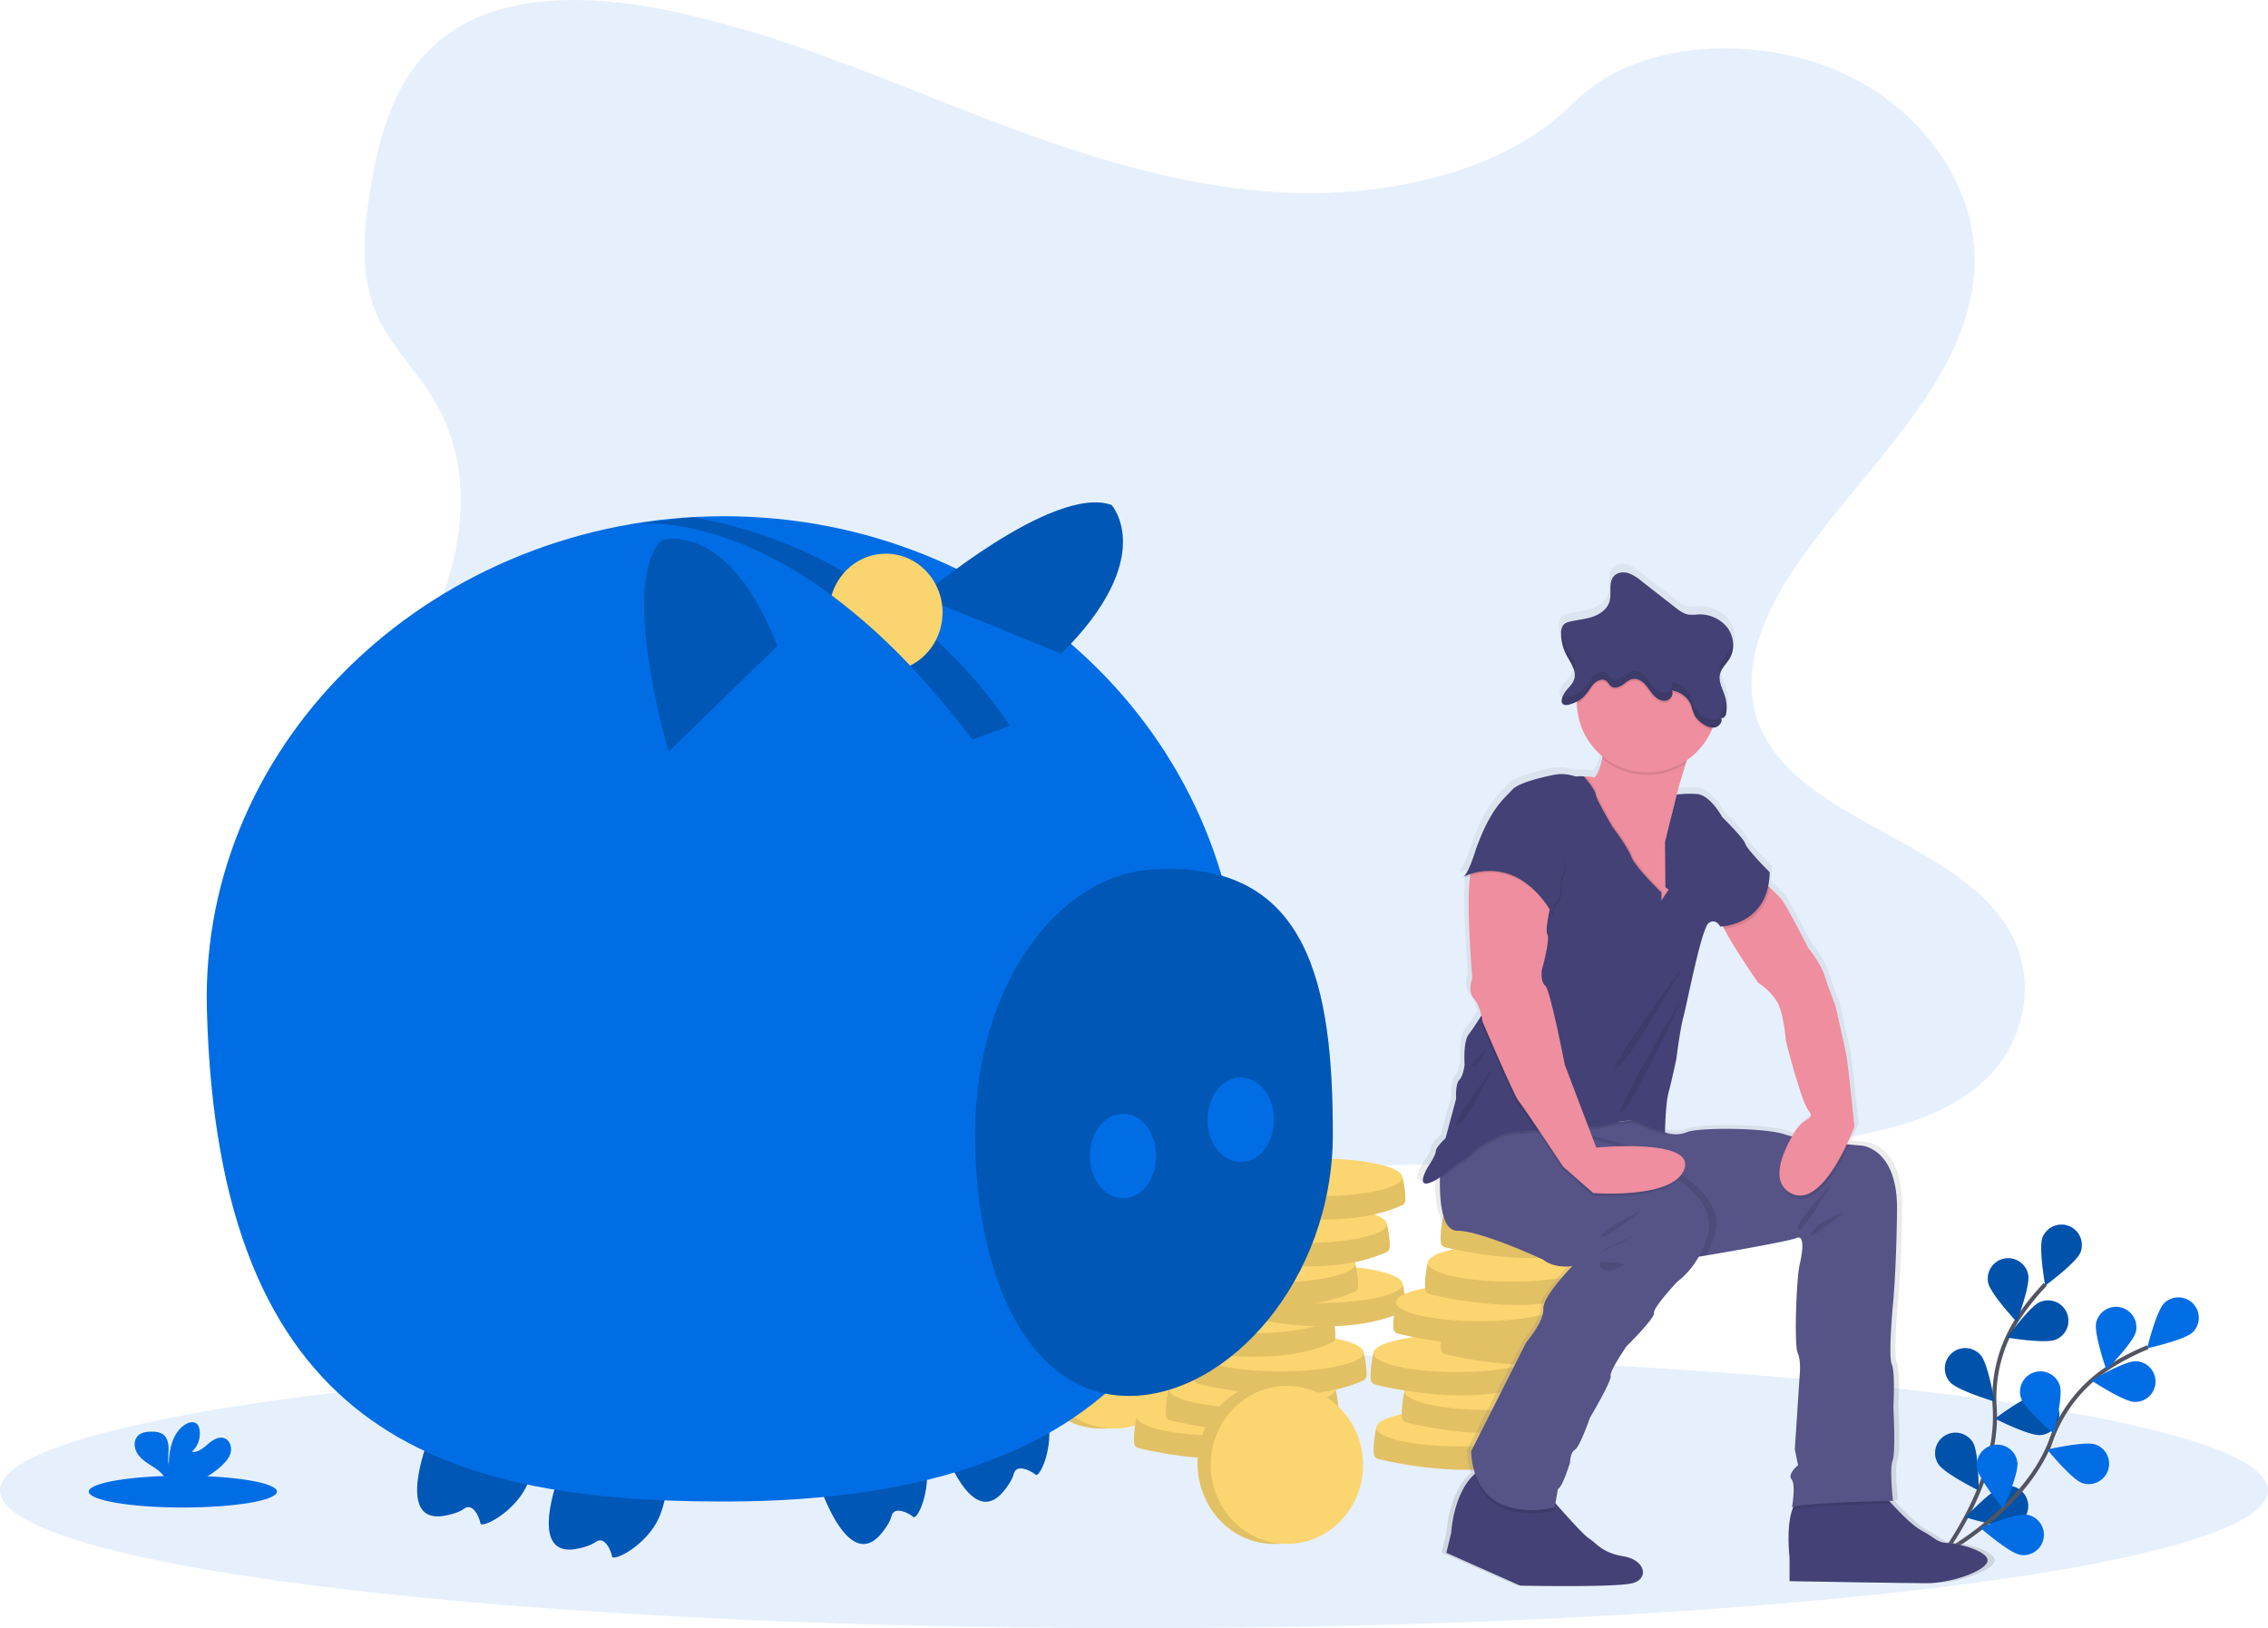 <?xml version="1.0" encoding="UTF-8"?> <svg xmlns="http://www.w3.org/2000/svg" xmlns:xlink="http://www.w3.org/1999/xlink" id="a329d3bf-4b11-4261-9182-40685c3b1c8f" data-name="Layer 1" width="1118" height="802.819" viewBox="0 0 1118 802.819"> <defs> <linearGradient id="b604d933-963c-47a0-8899-51e94ba39cbc" x1="882.017" y1="830.637" x2="882.017" y2="326.597" gradientUnits="userSpaceOnUse"> <stop offset="0" stop-color="gray" stop-opacity="0.25"></stop> <stop offset="0.535" stop-color="gray" stop-opacity="0.12"></stop> <stop offset="1" stop-color="gray" stop-opacity="0.1"></stop> </linearGradient> </defs> <title>Savings</title> <ellipse cx="559" cy="734.874" rx="559" ry="67.946" fill="#006de4" opacity="0.1"></ellipse> <path d="M997.486,816.769s29.154-37.099,26.797-73.906a71.49,71.49,0,0,1,11.25-43.799,120.232,120.232,0,0,1,13.699-17.199" transform="translate(-41 -48.59)" fill="none" stroke="#535461" stroke-miterlimit="10" stroke-width="2"></path> <path d="M1047.885,658.66c-2.056,5.152,1.312,23.814,1.312,23.814s15.29-11.218,17.345-16.37a10.044,10.044,0,0,0-18.657-7.444Z" transform="translate(-41 -48.59)" fill="#006de4"></path> <path d="M1021.079,681.046c1.075,5.442,14.044,19.277,14.044,19.277s6.737-17.727,5.663-23.169a10.044,10.044,0,1,0-19.707,3.891Z" transform="translate(-41 -48.59)" fill="#006de4"></path> <path d="M1002.294,730.082c3.675,4.155,21.855,9.551,21.855,9.551s-3.133-18.703-6.808-22.858a10.044,10.044,0,1,0-15.047,13.307Z" transform="translate(-41 -48.59)" fill="#006de4"></path> <path d="M996.437,770.385c2.92,4.716,19.926,13.107,19.926,13.107s.073-18.964-2.847-23.68a10.044,10.044,0,1,0-17.08,10.573Z" transform="translate(-41 -48.59)" fill="#006de4"></path> <path d="M1054.312,709.136c-5.128,2.115-23.828-1.035-23.828-1.035s11.04-15.419,16.168-17.534a10.044,10.044,0,1,1,7.661,18.569Z" transform="translate(-41 -48.59)" fill="#006de4"></path> <path d="M1046.863,756.183c-5.526.484-22.427-8.117-22.427-8.117s15.148-11.409,20.673-11.894a10.044,10.044,0,1,1,1.753,20.011Z" transform="translate(-41 -48.59)" fill="#006de4"></path> <path d="M1033.349,800.917c-5.365,1.411-23.476-4.21-23.476-4.21s13.002-13.805,18.366-15.216a10.044,10.044,0,0,1,5.11,19.427Z" transform="translate(-41 -48.59)" fill="#006de4"></path> <path d="M1047.885,658.66c-2.056,5.152,1.312,23.814,1.312,23.814s15.29-11.218,17.345-16.37a10.044,10.044,0,0,0-18.657-7.444Z" transform="translate(-41 -48.59)" opacity="0.25"></path> <path d="M1021.079,681.046c1.075,5.442,14.044,19.277,14.044,19.277s6.737-17.727,5.663-23.169a10.044,10.044,0,1,0-19.707,3.891Z" transform="translate(-41 -48.59)" opacity="0.25"></path> <path d="M1002.294,730.082c3.675,4.155,21.855,9.551,21.855,9.551s-3.133-18.703-6.808-22.858a10.044,10.044,0,1,0-15.047,13.307Z" transform="translate(-41 -48.59)" opacity="0.25"></path> <path d="M996.437,770.385c2.92,4.716,19.926,13.107,19.926,13.107s.073-18.964-2.847-23.68a10.044,10.044,0,1,0-17.08,10.573Z" transform="translate(-41 -48.59)" opacity="0.25"></path> <path d="M1054.312,709.136c-5.128,2.115-23.828-1.035-23.828-1.035s11.04-15.419,16.168-17.534a10.044,10.044,0,1,1,7.661,18.569Z" transform="translate(-41 -48.59)" opacity="0.25"></path> <path d="M1046.863,756.183c-5.526.484-22.427-8.117-22.427-8.117s15.148-11.409,20.673-11.894a10.044,10.044,0,1,1,1.753,20.011Z" transform="translate(-41 -48.59)" opacity="0.25"></path> <path d="M1033.349,800.917c-5.365,1.411-23.476-4.21-23.476-4.21s13.002-13.805,18.366-15.216a10.044,10.044,0,0,1,5.11,19.427Z" transform="translate(-41 -48.59)" opacity="0.25"></path> <path d="M997.733,815.224s41.687-22.102,54.447-56.708a71.49,71.49,0,0,1,28.034-35.483,120.233,120.233,0,0,1,19.493-10.173" transform="translate(-41 -48.59)" fill="none" stroke="#535461" stroke-miterlimit="10" stroke-width="2"></path> <path d="M1107.878,691.101c-3.967,3.877-8.451,22.303-8.451,22.303s18.524-4.06,22.491-7.937a10.044,10.044,0,0,0-14.04-14.366Z" transform="translate(-41 -48.59)" fill="#006de4"></path> <path d="M1074.3,700.704c-1.223,5.411,5.028,23.315,5.028,23.315s13.343-13.476,14.565-18.886A10.044,10.044,0,0,0,1074.3,700.704Z" transform="translate(-41 -48.59)" fill="#006de4"></path> <path d="M1037.256,737.922c1.676,5.288,16.11,17.588,16.11,17.588s4.715-18.368,3.039-23.656a10.044,10.044,0,1,0-19.149,6.068Z" transform="translate(-41 -48.59)" fill="#006de4"></path> <path d="M1015.569,772.394c.758,5.495,12.906,20.057,12.906,20.057s7.751-17.307,6.993-22.802a10.044,10.044,0,1,0-19.899,2.745Z" transform="translate(-41 -48.59)" fill="#006de4"></path> <path d="M1093.3,739.852c-5.545-.144-21.365-10.602-21.365-10.602s16.341-9.623,21.886-9.479a10.044,10.044,0,0,1-.521,20.081Z" transform="translate(-41 -48.59)" fill="#006de4"></path> <path d="M1067.425,779.845c-5.248-1.797-17.214-16.509-17.214-16.509s18.472-4.293,23.72-2.496a10.044,10.044,0,0,1-6.506,19.005Z" transform="translate(-41 -48.59)" fill="#006de4"></path> <path d="M1036.943,815.265c-5.476-.884-19.756-13.362-19.756-13.362s17.48-7.352,22.957-6.469a10.044,10.044,0,0,1-3.201,19.831Z" transform="translate(-41 -48.59)" fill="#006de4"></path> <path d="M678.139,143.668c-55.237-1.918-107.847-19.75-158.083-39.26S420.059,63.283,366.144,52.946c-34.677-6.649-74.332-7.59-102.273,11.002-26.887,17.891-35.575,48.775-40.246,77.431-3.514,21.56-5.58,44.251,4.049,64.435,6.685,14.013,18.555,25.792,26.764,39.214,28.562,46.704,8.374,104.296-22.579,149.898-14.52,21.391-31.361,41.799-42.565,64.57s-16.387,48.864-6.585,72.093c9.716,23.024,32.871,40.318,57.953,52.482,50.942,24.705,110.972,31.775,169.51,35.78,129.579,8.865,259.85,5.027,389.773,1.183,48.082-1.423,96.375-2.864,143.675-10.299,26.267-4.129,53.385-10.682,72.455-26.501,24.208-20.083,30.209-54.089,13.987-79.271-27.21-42.239-102.441-52.731-121.459-98.061-10.468-24.952.282-52.745,15.495-75.886,32.635-49.642,87.337-93.193,90.218-149.935,1.979-38.971-24.317-78-64.977-96.439C906.721,65.316,847.622,67.747,816.181,99.741,783.805,132.685,726.91,145.361,678.139,143.668Z" transform="translate(-41 -48.59)" fill="#006de4" opacity="0.1"></path> <ellipse cx="542.563" cy="664.533" rx="37.557" ry="39.865" fill="#fbd56f"></ellipse> <ellipse cx="542.563" cy="664.533" rx="37.557" ry="39.865" opacity="0.1"></ellipse> <ellipse cx="549.045" cy="665.421" rx="37.557" ry="38.977" fill="#fbd56f"></ellipse> <path d="M605.257,749.334l-3.907-2.175s-1.827,7.625-1.23,13.059a2.707,2.707,0,0,0,2.034,2.338c8.987,2.232,51.82,11.74,81.275-1.652a2.703,2.703,0,0,0,1.565-2.172c.361-3.34-.918-10.231-1.428-11.573C682.468,744.269,605.257,749.334,605.257,749.334Z" transform="translate(-41 -48.59)" fill="#fbd56f"></path> <path d="M605.257,749.334l-3.907-2.175s-1.827,7.625-1.23,13.059a2.707,2.707,0,0,0,2.034,2.338c8.987,2.232,51.82,11.74,81.275-1.652a2.703,2.703,0,0,0,1.565-2.172c.361-3.34-.918-10.231-1.428-11.573C682.468,744.269,605.257,749.334,605.257,749.334Z" transform="translate(-41 -48.59)" opacity="0.1"></path> <ellipse cx="601.458" cy="698.569" rx="41.108" ry="9.266" fill="#fbd56f"></ellipse> <path d="M620.962,735.662l-3.907-2.175s-1.827,7.625-1.23,13.059a2.707,2.707,0,0,0,2.034,2.338c8.987,2.232,51.82,11.74,81.275-1.652a2.703,2.703,0,0,0,1.565-2.172c.361-3.34-.918-10.231-1.428-11.573C698.174,730.598,620.962,735.662,620.962,735.662Z" transform="translate(-41 -48.59)" fill="#fbd56f"></path> <path d="M620.962,735.662l-3.907-2.175s-1.827,7.625-1.23,13.059a2.707,2.707,0,0,0,2.034,2.338c8.987,2.232,51.82,11.74,81.275-1.652a2.703,2.703,0,0,0,1.565-2.172c.361-3.34-.918-10.231-1.428-11.573C698.174,730.598,620.962,735.662,620.962,735.662Z" transform="translate(-41 -48.59)" opacity="0.1"></path> <ellipse cx="617.164" cy="684.897" rx="41.108" ry="9.266" fill="#fbd56f"></ellipse> <path d="M634.847,717.694l-3.907-2.175s-1.827,7.625-1.23,13.059a2.707,2.707,0,0,0,2.034,2.338c8.987,2.232,51.82,11.74,81.275-1.652a2.703,2.703,0,0,0,1.565-2.172c.361-3.34-.918-10.231-1.428-11.573C712.058,712.629,634.847,717.694,634.847,717.694Z" transform="translate(-41 -48.59)" fill="#fbd56f"></path> <path d="M634.847,717.694l-3.907-2.175s-1.827,7.625-1.23,13.059a2.707,2.707,0,0,0,2.034,2.338c8.987,2.232,51.82,11.74,81.275-1.652a2.703,2.703,0,0,0,1.565-2.172c.361-3.34-.918-10.231-1.428-11.573C712.058,712.629,634.847,717.694,634.847,717.694Z" transform="translate(-41 -48.59)" opacity="0.1"></path> <ellipse cx="631.049" cy="666.928" rx="41.108" ry="9.266" fill="#fbd56f"></ellipse> <path d="M619.471,698.988,615.564,696.813s-1.827,7.625-1.23,13.059a2.707,2.707,0,0,0,2.034,2.338c8.987,2.232,51.82,11.74,81.275-1.652a2.703,2.703,0,0,0,1.565-2.172c.361-3.34-.918-10.231-1.428-11.573C696.682,693.923,619.471,698.988,619.471,698.988Z" transform="translate(-41 -48.59)" fill="#fbd56f"></path> <path d="M619.471,698.988,615.564,696.813s-1.827,7.625-1.23,13.059a2.707,2.707,0,0,0,2.034,2.338c8.987,2.232,51.82,11.74,81.275-1.652a2.703,2.703,0,0,0,1.565-2.172c.361-3.34-.918-10.231-1.428-11.573C696.682,693.923,619.471,698.988,619.471,698.988Z" transform="translate(-41 -48.59)" opacity="0.1"></path> <ellipse cx="615.672" cy="648.223" rx="41.108" ry="9.266" fill="#fbd56f"></ellipse> <path d="M654.062,683.977l-3.907-2.175s-1.827,7.625-1.23,13.059a2.707,2.707,0,0,0,2.034,2.338c8.987,2.232,51.82,11.74,81.275-1.652a2.703,2.703,0,0,0,1.565-2.172c.361-3.34-.918-10.231-1.428-11.573C731.273,678.912,654.062,683.977,654.062,683.977Z" transform="translate(-41 -48.59)" fill="#fbd56f"></path> <path d="M654.062,683.977l-3.907-2.175s-1.827,7.625-1.23,13.059a2.707,2.707,0,0,0,2.034,2.338c8.987,2.232,51.82,11.74,81.275-1.652a2.703,2.703,0,0,0,1.565-2.172c.361-3.34-.918-10.231-1.428-11.573C731.273,678.912,654.062,683.977,654.062,683.977Z" transform="translate(-41 -48.59)" opacity="0.1"></path> <ellipse cx="650.263" cy="633.211" rx="41.108" ry="9.266" fill="#fbd56f"></ellipse> <path d="M630.69,673.887l-3.907-2.175s-1.827,7.625-1.23,13.059a2.707,2.707,0,0,0,2.034,2.338c8.987,2.232,51.82,11.74,81.275-1.652a2.703,2.703,0,0,0,1.565-2.172c.361-3.34-.918-10.231-1.428-11.573C707.902,668.823,630.69,673.887,630.69,673.887Z" transform="translate(-41 -48.59)" fill="#fbd56f"></path> <path d="M630.69,673.887l-3.907-2.175s-1.827,7.625-1.23,13.059a2.707,2.707,0,0,0,2.034,2.338c8.987,2.232,51.82,11.74,81.275-1.652a2.703,2.703,0,0,0,1.565-2.172c.361-3.34-.918-10.231-1.428-11.573C707.902,668.823,630.69,673.887,630.69,673.887Z" transform="translate(-41 -48.59)" opacity="0.1"></path> <ellipse cx="626.892" cy="623.122" rx="41.108" ry="9.266" fill="#fbd56f"></ellipse> <path d="M646.294,654.409l-3.907-2.175s-1.827,7.625-1.23,13.059a2.707,2.707,0,0,0,2.034,2.338c8.987,2.232,51.82,11.74,81.275-1.652a2.703,2.703,0,0,0,1.565-2.172c.361-3.34-.918-10.231-1.428-11.573C723.506,649.345,646.294,654.409,646.294,654.409Z" transform="translate(-41 -48.59)" fill="#fbd56f"></path> <path d="M646.294,654.409l-3.907-2.175s-1.827,7.625-1.23,13.059a2.707,2.707,0,0,0,2.034,2.338c8.987,2.232,51.82,11.74,81.275-1.652a2.703,2.703,0,0,0,1.565-2.172c.361-3.34-.918-10.231-1.428-11.573C723.506,649.345,646.294,654.409,646.294,654.409Z" transform="translate(-41 -48.59)" opacity="0.1"></path> <ellipse cx="642.496" cy="603.644" rx="41.108" ry="9.266" fill="#fbd56f"></ellipse> <path d="M653.991,631.289l-3.907-2.175s-1.827,7.625-1.23,13.059a2.707,2.707,0,0,0,2.034,2.338c8.987,2.232,51.82,11.74,81.275-1.652a2.703,2.703,0,0,0,1.565-2.172c.361-3.34-.918-10.231-1.428-11.573C731.202,626.225,653.991,631.289,653.991,631.289Z" transform="translate(-41 -48.59)" fill="#fbd56f"></path> <path d="M653.991,631.289l-3.907-2.175s-1.827,7.625-1.23,13.059a2.707,2.707,0,0,0,2.034,2.338c8.987,2.232,51.82,11.74,81.275-1.652a2.703,2.703,0,0,0,1.565-2.172c.361-3.34-.918-10.231-1.428-11.573C731.202,626.225,653.991,631.289,653.991,631.289Z" transform="translate(-41 -48.59)" opacity="0.1"></path> <ellipse cx="650.193" cy="580.524" rx="41.108" ry="9.266" fill="#fbd56f"></ellipse> <path d="M723.386,754.696l-3.907-2.175s-1.827,7.625-1.23,13.059a2.707,2.707,0,0,0,2.034,2.338c8.987,2.232,51.82,11.74,81.275-1.652a2.703,2.703,0,0,0,1.565-2.172c.361-3.34-.918-10.231-1.428-11.573C800.597,749.631,723.386,754.696,723.386,754.696Z" transform="translate(-41 -48.59)" fill="#fbd56f"></path> <path d="M723.386,754.696l-3.907-2.175s-1.827,7.625-1.23,13.059a2.707,2.707,0,0,0,2.034,2.338c8.987,2.232,51.82,11.74,81.275-1.652a2.703,2.703,0,0,0,1.565-2.172c.361-3.34-.918-10.231-1.428-11.573C800.597,749.631,723.386,754.696,723.386,754.696Z" transform="translate(-41 -48.59)" opacity="0.1"></path> <ellipse cx="719.587" cy="703.931" rx="41.108" ry="9.266" fill="#fbd56f"></ellipse> <path d="M737.27,736.727l-3.907-2.175s-1.827,7.625-1.23,13.059a2.707,2.707,0,0,0,2.034,2.338c8.987,2.232,51.82,11.74,81.275-1.652a2.703,2.703,0,0,0,1.565-2.172c.361-3.34-.918-10.231-1.428-11.573C814.482,731.663,737.27,736.727,737.27,736.727Z" transform="translate(-41 -48.59)" fill="#fbd56f"></path> <path d="M737.27,736.727l-3.907-2.175s-1.827,7.625-1.23,13.059a2.707,2.707,0,0,0,2.034,2.338c8.987,2.232,51.82,11.74,81.275-1.652a2.703,2.703,0,0,0,1.565-2.172c.361-3.34-.918-10.231-1.428-11.573C814.482,731.663,737.27,736.727,737.27,736.727Z" transform="translate(-41 -48.59)" opacity="0.1"></path> <ellipse cx="733.472" cy="685.962" rx="41.108" ry="9.266" fill="#fbd56f"></ellipse> <path d="M721.894,718.022l-3.907-2.175s-1.827,7.625-1.23,13.059a2.707,2.707,0,0,0,2.034,2.338c8.987,2.232,51.82,11.74,81.275-1.652a2.703,2.703,0,0,0,1.565-2.172c.361-3.34-.918-10.231-1.428-11.573C799.105,712.957,721.894,718.022,721.894,718.022Z" transform="translate(-41 -48.59)" fill="#fbd56f"></path> <path d="M721.894,718.022l-3.907-2.175s-1.827,7.625-1.23,13.059a2.707,2.707,0,0,0,2.034,2.338c8.987,2.232,51.82,11.74,81.275-1.652a2.703,2.703,0,0,0,1.565-2.172c.361-3.34-.918-10.231-1.428-11.573C799.105,712.957,721.894,718.022,721.894,718.022Z" transform="translate(-41 -48.59)" opacity="0.1"></path> <ellipse cx="718.096" cy="667.257" rx="41.108" ry="9.266" fill="#fbd56f"></ellipse> <path d="M756.485,703.011l-3.907-2.175s-1.827,7.625-1.23,13.059a2.707,2.707,0,0,0,2.034,2.338c8.987,2.232,51.82,11.74,81.275-1.652a2.703,2.703,0,0,0,1.565-2.172c.361-3.34-.918-10.231-1.428-11.573C833.696,697.946,756.485,703.011,756.485,703.011Z" transform="translate(-41 -48.59)" fill="#fbd56f"></path> <path d="M756.485,703.011l-3.907-2.175s-1.827,7.625-1.23,13.059a2.707,2.707,0,0,0,2.034,2.338c8.987,2.232,51.82,11.74,81.275-1.652a2.703,2.703,0,0,0,1.565-2.172c.361-3.34-.918-10.231-1.428-11.573C833.696,697.946,756.485,703.011,756.485,703.011Z" transform="translate(-41 -48.59)" opacity="0.1"></path> <ellipse cx="752.687" cy="652.245" rx="41.108" ry="9.266" fill="#fbd56f"></ellipse> <path d="M733.114,692.921l-3.907-2.175s-1.827,7.625-1.23,13.059a2.707,2.707,0,0,0,2.034,2.338c8.987,2.232,51.82,11.74,81.275-1.652a2.703,2.703,0,0,0,1.565-2.172c.361-3.34-.918-10.231-1.428-11.573C810.325,687.857,733.114,692.921,733.114,692.921Z" transform="translate(-41 -48.59)" fill="#fbd56f"></path> <path d="M733.114,692.921l-3.907-2.175s-1.827,7.625-1.23,13.059a2.707,2.707,0,0,0,2.034,2.338c8.987,2.232,51.82,11.74,81.275-1.652a2.703,2.703,0,0,0,1.565-2.172c.361-3.34-.918-10.231-1.428-11.573C810.325,687.857,733.114,692.921,733.114,692.921Z" transform="translate(-41 -48.59)" opacity="0.1"></path> <ellipse cx="729.315" cy="642.156" rx="41.108" ry="9.266" fill="#fbd56f"></ellipse> <path d="M748.717,673.443l-3.907-2.175s-1.827,7.625-1.23,13.059a2.707,2.707,0,0,0,2.034,2.338c8.987,2.232,51.82,11.74,81.275-1.652a2.703,2.703,0,0,0,1.565-2.172c.361-3.34-.918-10.231-1.428-11.573C825.929,668.378,748.717,673.443,748.717,673.443Z" transform="translate(-41 -48.59)" fill="#fbd56f"></path> <path d="M748.717,673.443l-3.907-2.175s-1.827,7.625-1.23,13.059a2.707,2.707,0,0,0,2.034,2.338c8.987,2.232,51.82,11.74,81.275-1.652a2.703,2.703,0,0,0,1.565-2.172c.361-3.34-.918-10.231-1.428-11.573C825.929,668.378,748.717,673.443,748.717,673.443Z" transform="translate(-41 -48.59)" opacity="0.1"></path> <ellipse cx="744.919" cy="622.678" rx="41.108" ry="9.266" fill="#fbd56f"></ellipse> <path d="M756.414,650.323l-3.907-2.175s-1.827,7.625-1.23,13.059a2.707,2.707,0,0,0,2.034,2.338c8.987,2.232,51.82,11.74,81.275-1.652a2.703,2.703,0,0,0,1.565-2.172c.361-3.34-.918-10.231-1.428-11.573C833.626,645.258,756.414,650.323,756.414,650.323Z" transform="translate(-41 -48.59)" fill="#fbd56f"></path> <path d="M756.414,650.323l-3.907-2.175s-1.827,7.625-1.23,13.059a2.707,2.707,0,0,0,2.034,2.338c8.987,2.232,51.82,11.74,81.275-1.652a2.703,2.703,0,0,0,1.565-2.172c.361-3.34-.918-10.231-1.428-11.573C833.626,645.258,756.414,650.323,756.414,650.323Z" transform="translate(-41 -48.59)" opacity="0.1"></path> <ellipse cx="752.616" cy="599.558" rx="41.108" ry="9.266" fill="#fbd56f"></ellipse> <path d="M1004.191,809.234c-5.722-.202-5.927-2.42-13.284-6.251-4.153-2.162-10.459-8.442-15.16-13.495q-.565-.607-1.094-1.186c1.243-.027,1.948-.04,1.948-.04s-1.839-16.133-.204-19.964.409-26.619.409-26.619,1.022-17.343-.818-21.376.613-29.846.613-29.846,1.635-15.326,2.044-46.584-17.984-32.266-17.984-32.266-2.452-.19-6.176-.544c-.358-.034-.736-.07-1.116-.107,2.411-5.048,3.817-8.826,3.817-8.826s-3.065-29.241-3.883-34.282c-.817-5.041-5.722-25.813-5.722-25.813s-3.474-8.873-5.518-15.125-8.175-13.511-8.175-13.511-11.036-21.779-14.101-25.006c-1.422-1.496-3.417-3.384-5.146-4.977-.312-.287-.61-.56-.899-.824a36.518,36.518,0,0,0,.732-6.903s-11.444-11.293-12.262-14.116S890.565,448.261,890.565,448.261s-6.131-11.293-13.079-11.495a56.682,56.682,0,0,0-9.842.298c1.427-5.282,3.115-10.815,4.63-15.564.169-.529.334-1.045.498-1.553A34.997,34.997,0,0,0,885.327,404.762c.145-.328.276-.658.407-.989.074.002.147.014.22.013a5.487,5.487,0,0,0,.86-.078c2.287-.393,4.224-2.976,3.169-5.015a.747.747,0,0,0,.666.366c.762-.025,1.693-1.128,1.871-2.099.031-.168.048-.339.074-.508.032-.211.067-.421.092-.632.023-.199.038-.398.055-.598.017-.206.034-.411.044-.618.01-.193.016-.386.019-.579.004-.222.003-.444-.001-.666-.003-.178-.005-.355-.014-.533-.013-.27-.035-.54-.06-.809-.01-.111-.012-.222-.025-.332l-.002.016a18.109,18.109,0,0,0-.658-3.252c-1.129-3.748-3.498-7.466-2.586-11.271.01-.041.028-.078.039-.119l.001.007c.761-2.953,3.316-5.099,4.88-7.737.149-.252.28-.511.409-.772.024-.048.052-.093.075-.141.094-.196.174-.398.256-.598.053-.129.112-.256.161-.386.066-.176.12-.355.178-.533.053-.162.108-.324.154-.488.044-.158.079-.318.117-.478.046-.192.091-.385.128-.579.026-.139.047-.28.069-.42.034-.22.066-.441.089-.663.013-.12.022-.24.031-.361.02-.248.033-.495.04-.744.003-.1.004-.199.004-.299q.001-.408-.021-.815c-.004-.082-.009-.163-.015-.245-.02-.29-.051-.578-.089-.867-.005-.042-.007-.084-.013-.125l-.002.011a14.532,14.532,0,0,0-2.927-6.951,17.911,17.911,0,0,0-14.71-6.362,24.645,24.645,0,0,1-4.625.085c-2.566-.376-4.736-2.006-6.78-3.581q-8.559-6.593-17.118-13.186a21.123,21.123,0,0,0-6.47-3.847c-2.419-.74-5.319-.485-7.11,1.282-3.205,3.163-1.168,8.606-2.454,12.894-1.115,3.715-4.702,6.232-8.416,7.487s-7.688,1.53-11.505,2.438a6.35,6.35,0,0,0-3.079,1.415,5.955,5.955,0,0,0-1.338,4.287,23.118,23.118,0,0,0,2.657,10.905c.722,1.37,1.596,2.753,2.364,4.156.063.116.125.232.187.348.086.161.172.322.254.484q.199.393.38.789c.052.114.098.228.148.342q.121.28.229.561c.046.119.09.239.132.359.077.221.146.442.209.664a7.381,7.381,0,0,1,.111,4.021c-.589,2.168-2.281,3.838-3.773,5.531a10.759,10.759,0,0,0-2.522,4.675l-.007.039a3.757,3.757,0,0,0-.046,1.233c.007.051.013.103.024.152a2.159,2.159,0,0,0,.075.27,1.87,1.87,0,0,0,.08.188,1.741,1.741,0,0,0,.106.209,1.601,1.601,0,0,0,.26.307,1.69,1.69,0,0,0,.143.107,1.738,1.738,0,0,0,.262.161c.056.028.113.054.175.077a2.422,2.422,0,0,0,.419.114c.04.007.074.02.116.026a3.838,3.838,0,0,0,.658.028c.063-.002.132-.01.199-.015a6.242,6.242,0,0,0,.628-.079c.076-.013.151-.025.23-.042.301-.062.617-.139.964-.247a21.625,21.625,0,0,0,3.339-1.32c-.001.123-.009.244-.009.367,0,.212,0,.434.02.645a33.986,33.986,0,0,0,2.207,11.567,34.934,34.934,0,0,0,10.657,14.725q-.089.523-.195,1.049c-.985,4.836-3.045,9.688-4.316,9.313a17.333,17.333,0,0,0-3.789-.415c-.386-.011-.76-.017-1.115-.019l-.001-.001a15.11,15.11,0,0,0-3.474,0,3.765,3.765,0,0,1-1.52-.21,20.73,20.73,0,0,0-10.21-.573c-7.067,1.448-17.816,4.098-20.763,7.268-4.496,4.84-11.036,9.478-18.393,29.644,0,0-3.679,12.301-6.54,13.915a19.098,19.098,0,0,1,1.941-.873,5.178,5.178,0,0,1-1.533,1.679,22.554,22.554,0,0,1,3.219-1.342c-2.233,13.139,1.073,50.722,1.073,50.722s-2.657,6.481.817,10.312c2.065,2.277,3.187,5.828,3.761,8.341q-.242.378-.503.782v.004c-1.839,2.851-4.3,6.57-5.914,8.619-2.861,3.63-2.044,15.125-2.044,15.125s-.613,5.445-2.657,7.461-1.635,9.478-1.635,9.478l-5.313,19.561s-4.905,4.437-4.905,6.453-3.883,7.663-3.883,7.663-5.927,9.68,0,8.268a18.595,18.595,0,0,0,5.984-3.009l-.003.145q-.013.532-.022,1.081c-.168,10.543.981,25.377,8.755,25.377,12.057,0,43.121,14.318,43.121,14.318,6.335,4.84,14.919,3.227,14.919,3.227s-15.123,15.125-14.714,21.376-8.583,16.536-8.583,16.536l-27.794,54.247a41.606,41.606,0,0,0,1.992,11.119c-.132.115-.269.225-.398.344-10.68,9.756-11.608,29.071-11.608,29.071l-2.452,9.881L788.792,830.408s48.23,1.008,56.609-1.21,6.54-11.495-4.496-13.31-13.692-6.655-17.371-8.873c-2.481-1.496-11.293-11.168-16.762-17.298-.084-.094-.159-.179-.241-.271l1.267-7.033c2.452-1.21,6.131-13.31,6.131-13.31s0-4.84,2.452-6.251,7.561-15.931,7.561-15.931,11.036-18.351,10.423-20.771,7.97-14.721,7.97-14.721S856.845,697.312,856.232,694.791s11.649-15.427,11.649-15.427a40.923,40.923,0,0,0,10.852-12.495c1.104-.177,2.289-.367,3.54-.577,16.047-2.63,42.712-7.385,45.692-8.708,4.087-1.815,3.27,6.251,1.635,13.108s-2.861,39.727-1.022,43.962,1.022,11.091,1.022,11.091l-2.452,36.904,1.635,7.865s-5.518,4.437-3.27,7.058.204,13.915.204,13.915c.193-.071.422-.141.679-.21-.197.443-.384.898-.552,1.376-3.168,9.03-1.353,23.84-1.353,23.84v11.696s56.609,1.008,69.075,1.008,29.633-6.05,30.655-10.89S1009.913,809.436,1004.191,809.234ZM843.185,599.296l-3.709.312A30.789,30.789,0,0,1,843.185,599.296Zm22.608-154.788c.519-2.333,1.149-4.842,1.844-7.416Zm6.993,160.444a15.002,15.002,0,0,1-11.011.012l-.025-.012s.204-14.116,1.839-19.964,3.883-16.536,3.883-16.536,1.839-14.721,3.678-21.376,8.992-43.76,12.671-46.18,5.722,1.815,5.722,1.815.55-.011,1.471-.113q.259.58.585,1.234c4.361,8.813,17.154,26.91,17.154,26.91a29.467,29.467,0,0,1,9.401,9.276c3.474,5.848,4.496,19.561,4.496,19.561s7.766,30.451,11.444,34.686c1.839,2.117,1.022,3.38-.253,4.11a18.106,18.106,0,0,0-6.45,5.957c-.524.831-1.078,1.743-1.64,2.715-1.406-.326-2.665-.664-3.714-1.017C912.023,602.665,878.303,602.532,872.785,604.951Z" transform="translate(-41 -48.59)" fill="url(#b604d933-963c-47a0-8899-51e94ba39cbc)"></path> <path d="M923.148,816.612v11.598s55.393 1,67.591 1,28.996-5.999,29.996-10.799-13.998-8.799-19.597-8.999-5.799-2.4-12.998-6.199c-4.063-2.144-10.235-8.371-14.834-13.382-3.547-3.867-6.163-7.015-6.163-7.015s-29.796-.6-38.395,4.199c-1.98,1.108-3.348,3.276-4.275,5.955C921.373,801.926,923.148,816.612,923.148,816.612Z" transform="translate(-41 -48.59)" fill="#434175"></path> <path d="M924.472,792.971c6.247-2.172,42.822-3.016,48.833-3.14-3.547-3.867-6.163-7.015-6.163-7.015s-29.796-.6-38.395,4.199C926.768,788.124,925.4,790.292,924.472,792.971Z" transform="translate(-41 -48.59)" opacity="0.1"></path> <path d="M763.77,608.04s1.156.7,3.232,1.952c.376.224.78.472,1.212.732,1.316.796,2.896,1.744,4.699,2.832,25.133,15.146,93.691,56.204,97.443,55.876.984-.084,3.939-.528,8.019-1.192,1.08-.176,2.24-.364,3.463-.572,15.702-2.608,41.794-7.323,44.71-8.635,3.999-1.8,3.2,6.199,1.6,12.998s-2.8,39.395-1,43.594 1,10.999 1,10.999l-2.4,36.595,1.6,7.799s-5.399,4.399-3.2,6.999.2,13.798.2,13.798c6.399-2.4,49.793-3.2,49.793-3.2s-1.8-15.998-.2-19.797.4-26.396.4-26.396 1-17.198-.8-21.197.6-29.596.6-29.596,1.6-15.198,2-46.194-17.598-31.996-17.598-31.996-2.4-.188-6.043-.54c-7.127-.684-19.005-1.992-26.94-3.715a44.9,44.9,0,0,1-4.811-1.276c-9.799-3.336-42.794-3.468-48.194-1.068a14.501,14.501,0,0,1-10.775.012l-.024-.012-4.199-6.799-40.111,3.42-4.251.364-39.487,3.368-2.716.232Z" transform="translate(-41 -48.59)" fill="#565387"></path> <path d="M924.548,638.716c11.65,5.679,22.769-14.454,27.952-25.817-7.127-.684-19.005-1.992-26.94-3.715C920.341,617.943,913.378,633.273,924.548,638.716Z" transform="translate(-41 -48.59)" opacity="0.1"></path> <path d="M889.553,502.654a12.214,12.214,0,0,0,1.412,3.911c4.267,8.739,16.786,26.684,16.786,26.684a28.991,28.991,0,0,1,9.199,9.199c3.4,5.799,4.399,19.397,4.399,19.397s7.599,30.196,11.198,34.395c1.8,2.1 1,3.352-.248,4.075a17.812,17.812,0,0,0-6.311,5.907c-5.243,8.431-13.614,25.153-1.84,30.892,15.998,7.799,30.996-33.076,30.996-33.076s-3-28.996-3.799-33.995-5.599-25.597-5.599-25.597-3.4-8.799-5.399-14.998-7.999-13.398-7.999-13.398S921.549,494.456,918.549,491.256c-1.392-1.484-3.344-3.356-5.035-4.935-1.956-1.828-3.563-3.264-3.563-3.264S889.353,497.855,889.553,502.654Z" transform="translate(-41 -48.59)" fill="#ee8e9e"></path> <path d="M753.971,814.212l36.395,16.198s47.194 1,55.393-1.2,6.399-11.398-4.399-13.198-13.398-6.599-16.998-8.799c-2.428-1.484-11.051-11.075-16.402-17.154-2.576-2.928-4.395-5.043-4.395-5.043s-6.999-18.597-26.396-14.398a19.876,19.876,0,0,0-9.439,4.967c-10.451,9.675-11.358,28.828-11.358,28.828Z" transform="translate(-41 -48.59)" fill="#434175"></path> <path d="M768.213,610.724c1.316.796,2.896,1.744,4.699,2.832,25.133,15.146,93.691,56.204,97.443,55.876.984-.084,3.939-.528,8.019-1.192,1.08-.176,2.24-.364,3.463-.572.048-.076.092-.152.136-.228a45.965,45.965,0,0,0,4.579-11.206c4.199-15.998-16.598-28.196-16.598-28.196l-4.399-3.42c-4.999-8.419-40.994-16.378-40.994-16.378l-4.639-3.116-2.476-1.664-.652-.436-5.631-3.783-28.196,2-8.375,5.383-.884.568-3.108,2Z" transform="translate(-41 -48.59)" opacity="0.1"></path> <path d="M767.729,775.586c7.655,26.476,39.635,17.83,39.635,17.83l.596-3.356c-2.576-2.928-4.395-5.043-4.395-5.043s-6.999-18.597-26.396-14.398A19.876,19.876,0,0,0,767.729,775.586Z" transform="translate(-41 -48.59)" opacity="0.1"></path> <path d="M759.371,655.434c11.798,0,42.194,14.198,42.194,14.198,6.199,4.799,14.598,3.2,14.598,3.2s-14.798,14.998-14.398,21.197-8.399,16.398-8.399,16.398l-27.196,53.793c2,38.195,41.194,27.596,41.194,27.596l1.6-8.999c2.4-1.2,5.999-13.198,5.999-13.198s0-4.799,2.4-6.199,7.399-15.798,7.399-15.798,10.799-18.198,10.199-20.597,7.799-14.598,7.799-14.598,14.198-13.998,13.598-16.498S867.756,680.63,867.756,680.63a40.381,40.381,0,0,0,10.619-12.39,45.965,45.965,0,0,0,4.579-11.206c3.384-12.882-9.447-23.305-14.57-26.868-1.24-.864-2.028-1.328-2.028-1.328l-4.399-3.42c-2.272-3.831-10.959-7.563-19.753-10.495-6.343-2.116-12.746-3.815-16.838-4.835-2.708-.672-4.403-1.048-4.403-1.048l-4.639-3.116-1.632-1.096-1.496-1.004-5.631-3.783-12.546.888L779.368,602.041l-8.375,5.383-3.991,2.568L751.372,620.039s-.412,3.847-.544,9.011c-.008.4-.016.804-.024,1.22C750.64,640.724,751.764,655.434,759.371,655.434Z" transform="translate(-41 -48.59)" fill="#565387"></path> <path d="M819.562,431.464l4.199,14.998s7.399,25.797,8.199,27.596,20.197,19.997,20.997,20.397,11.362,6.399,11.362,6.399.836-32.996.036-42.594a27.405,27.405,0,0,1,.52-6.287c1.276-7.523,4.503-18.554,7.179-27.048,2.24-7.119,4.099-12.458,4.099-12.458s-46.794-2-45.194,2.6c.604,1.74.408,4.647-.176,7.563-.964,4.795-2.98,9.607-4.223,9.235a16.745,16.745,0,0,0-3.708-.412C821.126,431.4,819.562,431.464,819.562,431.464Z" transform="translate(-41 -48.59)" fill="#ee8e9e"></path> <path d="M830.785,422.629a34.61,34.61,0,0,0,41.27,2.296c2.24-7.119,4.099-12.458,4.099-12.458s-46.794-2-45.194,2.6C831.565,416.806,831.369,419.714,830.785,422.629Z" transform="translate(-41 -48.59)" opacity="0.1"></path> <path d="M887.558,394.877a34.463,34.463,0,0,1-1.73,10.8,28.269,28.269,0,0,1-1,2.65,34.598,34.598,0,0,1-64.28-1.34,34.1,34.1,0,0,1-2.16-11.47c-.02-.21-.02-.43-.02-.64a34.595,34.595,0,1,1,69.19,0Z" transform="translate(-41 -48.59)" fill="#ee8e9e"></path> <path d="M819.562,431.464l4.199,14.998s7.399,25.797,8.199,27.596,20.197,19.997,20.997,20.397,11.362,6.399,11.362,6.399.836-32.996.036-42.594a27.405,27.405,0,0,1,.52-6.287l-2.72,11.086.2,22.197,1.6,1.2-3.6,5.399v-3.999s-12.798-12.398-14.798-17.598-9.199-14.614-9.199-14.614-8.199-13.782-8.399-16.182c-.156-1.872-3.6-6.199-5.107-8.011C821.126,431.4,819.562,431.464,819.562,431.464Z" transform="translate(-41 -48.59)" opacity="0.1"></path> <path d="M889.553,502.654a12.214,12.214,0,0,0,1.412,3.911c4.371-.448,19.269-3.228,22.549-20.245-1.956-1.828-3.563-3.264-3.563-3.264S889.353,497.855,889.553,502.654Z" transform="translate(-41 -48.59)" opacity="0.1"></path> <path d="M750.804,630.269c4.035-2.856,7.875-6.751,10.167-7.831,3.4-1.6,8.599-6.799,8.599-6.799s1.32-.896,3.344-2.084c3.712-2.176,9.795-5.327,14.454-5.715,4.175-.348,18.046-1.236,28.956-1.916,7.895-.496,14.238-.884,14.238-.884s12.998-4.599,18.598-1.6a58.76,58.76,0,0,0,12.598,4.599s.004-.436.024-1.188l-.024-.012-4.199-6.799-44.362,3.783-5.631-3.783-28.196,2-8.375,5.383-7.223.616s1.156.7,3.232,1.952L751.372,620.039S750.892,624.506,750.804,630.269Z" transform="translate(-41 -48.59)" opacity="0.1"></path> <path d="M744.972,632.037a18.103,18.103,0,0,0,5.855-2.984v-.004c4.027-2.852,7.855-6.735,10.143-7.811,3.4-1.6,8.599-6.799,8.599-6.799s10.599-7.199,17.798-7.799c1.964-.164,6.067-.448,10.999-.768,5.047-.336,10.955-.712,16.326-1.044,3.096-.196,6.011-.38,8.475-.532,4.415-.272,7.395-.456,7.395-.456s12.998-4.599,18.598-1.6a58.76,58.76,0,0,0,12.598,4.599s.2-13.998,1.8-19.797,3.799-16.398,3.799-16.398,1.8-14.598,3.6-21.197,8.799-43.394,12.398-45.794,5.599,1.8,5.599,1.8,23.997-.4,24.397-26.796c0,0-11.198-11.198-11.998-13.998S889.953,451.461,889.953,451.461s-5.999-11.198-12.798-11.398a54.703,54.703,0,0,0-9.631.296l-5.767,23.501.2,22.197,1.6,1.2-3.6,5.399V488.656s-12.798-12.398-14.798-17.598-9.199-14.614-9.199-14.614-8.199-13.782-8.399-16.182-5.799-8.831-5.799-8.831a14.595,14.595,0,0,0-3.4,0,3.638,3.638,0,0,1-1.488-.208,20.027,20.027,0,0,0-9.991-.568c-6.915,1.436-17.434,4.063-20.317,7.207-4.399,4.799-10.799,9.399-17.998,29.396l38.795,13.998-3.32,6.311-30.876,58.68s-1.024,1.668-2.412,3.847v.004c-1.8,2.828-4.207,6.515-5.787,8.547-2.8,3.6-2,14.998-2,14.998s-.6,5.399-2.6,7.399-1.6,9.399-1.6,9.399L753.571,609.84s-4.799,4.399-4.799,6.399-3.799,7.599-3.799,7.599S739.173,633.437,744.972,632.037Z" transform="translate(-41 -48.59)" fill="#434175"></path> <path d="M949.745,646.435s-12.598,4.199-15.998,10.199S949.745,646.435,949.745,646.435Z" transform="translate(-41 -48.59)" opacity="0.1"></path> <path d="M943.346,633.237c-.4.6-17.255,17.513-16.198,21.597S943.346,633.237,943.346,633.237Z" transform="translate(-41 -48.59)" opacity="0.1"></path> <path d="M850.758,645.235S831.961,654.1,830.361,657.966,850.758,645.235,850.758,645.235Z" transform="translate(-41 -48.59)" opacity="0.1"></path> <path d="M849.558,656.634s-16.964,7.199-19.281,8.999S849.558,656.634,849.558,656.634Z" transform="translate(-41 -48.59)" opacity="0.1"></path> <path d="M841.759,672.032s-7.513,5.599-11.656,1.2S841.759,672.032,841.759,672.032Z" transform="translate(-41 -48.59)" opacity="0.1"></path> <path d="M869.959,526.051c-.403.6-25.4,45.594-31.999,48.993S869.959,526.051,869.959,526.051Z" transform="translate(-41 -48.59)" opacity="0.1"></path> <path d="M868.756,543.049c0,1-24.397,53.193-28.396,53.793S868.756,543.049,868.756,543.049Z" transform="translate(-41 -48.59)" opacity="0.1"></path> <path d="M775.968,576.644s-11.783,25.162-16.398,26.596S775.968,576.644,775.968,576.644Z" transform="translate(-41 -48.59)" opacity="0.1"></path> <path d="M773.969,565.446s-4.062,8.799-6.53,8.799S773.969,565.446,773.969,565.446Z" transform="translate(-41 -48.59)" opacity="0.1"></path> <path d="M887.558,394.877a34.463,34.463,0,0,1-1.73,10.8,28.269,28.269,0,0,1-1,2.65,10.172,10.172,0,0,1-4.85-2.13,12.008,12.008,0,0,1-3.63-3.88,48.612,48.612,0,0,1-1.77-5.05,11.748,11.748,0,0,0-9.49-7.19c1.15,1.96-.68,4.65-2.93,5-2.25.34-4.44-1-5.99-2.67s-2.67-3.7-4.21-5.37c-1.55-1.67-3.74-3.01-5.99-2.67-1.99.3-3.53,1.82-5.2,2.95-1.66,1.13-3.99,1.89-5.6.68-.9-.67-1.34-1.81-2.2-2.54-2.21-1.85-5.65.06-7.28,2.45-2.51,3.7-4.04,5.94-7.3,7.61-.02-.21-.02-.43-.02-.64a34.595,34.595,0,1,1,69.19,0Z" transform="translate(-41 -48.59)" opacity="0.1"></path> <path d="M825.691,386.906c1.627-2.392,5.065-4.304,7.281-2.445.86.722,1.299,1.863,2.196,2.538,1.607,1.211,3.94.451,5.603-.683s3.207-2.647,5.196-2.95c2.25-.342,4.444.999,5.989,2.67s2.666,3.699,4.212,5.37,3.74,3.011,5.99,2.667,4.085-3.037,2.928-4.998a11.751,11.751,0,0,1,9.488,7.19,48.69,48.69,0,0,0,1.772,5.049,11.977,11.977,0,0,0,3.634,3.876c1.835,1.345,4.059,2.479,6.3,2.089s4.139-2.959,3.097-4.981c.716,1.088,2.254-.427,2.487-1.709a18.29,18.29,0,0,0-.462-8.44c-1.105-3.717-3.423-7.403-2.53-11.177.707-2.988,3.26-5.133,4.81-7.783,2.747-4.698,2.018-11.027-1.323-15.324a17.422,17.422,0,0,0-14.394-6.309,23.8,23.8,0,0,1-4.526.084c-2.511-.373-4.634-1.989-6.635-3.551l-16.75-13.075a20.611,20.611,0,0,0-6.331-3.815c-2.367-.734-5.205-.481-6.957,1.272-3.136,3.136-1.143,8.534-2.402,12.787-1.091,3.683-4.601,6.18-8.235,7.424s-7.523,1.517-11.258,2.418a6.177,6.177,0,0,0-3.013,1.403,5.959,5.959,0,0,0-1.309,4.252A23.173,23.173,0,0,0,813.15,371.57c1.94,3.73,5.014,7.565,3.926,11.626-.576,2.149-2.232,3.805-3.692,5.485-3.165,3.641-4.234,9.02,1.722,7.141C820.843,394.012,822.453,391.666,825.691,386.906Z" transform="translate(-41 -48.59)" fill="#434175"></path> <g opacity="0.1"> <path d="M891.867,396.648c-.233,1.282-1.771,2.797-2.487,1.709,1.042,2.023-.856,4.591-3.097,4.981s-4.465-.744-6.3-2.089a11.976,11.976,0,0,1-3.634-3.876,48.691,48.691,0,0,1-1.772-5.049,11.751,11.751,0,0,0-9.488-7.19c1.157,1.961-.678,4.653-2.928,4.997s-4.444-.996-5.99-2.667-2.666-3.699-4.212-5.37-3.739-3.013-5.989-2.67c-1.99.303-3.534,1.816-5.196,2.95s-3.995,1.894-5.603.683c-.897-.676-1.336-1.817-2.196-2.538-2.216-1.859-5.654.053-7.281,2.445-3.238,4.759-4.847,7.105-10.585,8.915-1.883.594-3.061.46-3.695-.113-1.259,2.891-.686,5.438,3.695,4.056,5.738-1.81,7.347-4.156,10.585-8.915,1.627-2.392,5.065-4.304,7.281-2.445.86.722,1.299,1.863,2.196,2.538,1.607,1.211,3.94.451,5.603-.683s3.207-2.647,5.196-2.95c2.25-.342,4.444.999,5.989,2.67s2.666,3.699,4.212,5.37,3.74,3.011,5.99,2.667,4.085-3.037,2.928-4.998a11.751,11.751,0,0,1,9.488,7.19,48.701,48.701,0,0,0,1.772,5.049,11.977,11.977,0,0,0,3.634,3.876c1.835,1.345,4.059,2.479,6.3,2.089s4.139-2.959,3.097-4.981c.716,1.088,2.254-.427,2.487-1.709a18.263,18.263,0,0,0,.18-5.231C892.001,395.791,891.944,396.221,891.867,396.648Z" transform="translate(-41 -48.59)"></path> <path d="M817.028,379.405c.015-.051.037-.1.051-.152,1.088-4.061-1.986-7.896-3.926-11.626a23.177,23.177,0,0,1-2.486-8.446,11.226,11.226,0,0,0-.115,1.575A23.173,23.173,0,0,0,813.153,371.57C814.479,374.12,816.334,376.719,817.028,379.405Z" transform="translate(-41 -48.59)"></path> <path d="M893.685,369.248c-1.55,2.65-4.103,4.796-4.81,7.783a8.682,8.682,0,0,0,.035,3.832c.744-2.928,3.245-5.056,4.775-7.672a13.142,13.142,0,0,0,1.54-8.443A12.373,12.373,0,0,1,893.685,369.248Z" transform="translate(-41 -48.59)"></path> </g> <path d="M770.757,550.096v.004a30.534,30.534,0,0,1,.612,3.348s15.798,36.995,17.798,39.195c.616.676,2.936,4.003,5.851,8.287,1.056,1.548,2.188,3.224,3.348,4.943,6.047,8.975,12.798,19.165,12.798,19.165l14.798,12.998s32.192,2.576,42.422-7.871c-1.24-.864-2.028-1.328-2.028-1.328l-4.399-3.42c-2.272-3.831-10.959-7.563-19.753-10.495-8.103.06-14.73.716-14.73.716l-2.108-5.551-2.2-5.791-11.186-29.452s-7.215-37.195-9.615-38.995-1.8-7.399-1.8-7.399,4.399-15.798,2.8-17.998,2.6-18.398,2.6-18.398a16.778,16.778,0,0,0-1.92-4.487l-30.876,58.68S772.145,547.916,770.757,550.096Z" transform="translate(-41 -48.59)" opacity="0.1"></path> <path d="M806.364,490.856s-4.199,16.198-2.6,18.398S800.965,527.251,800.965,527.251s-.6,5.599,1.8,7.399,9.614,38.995,9.614,38.995l15.493,40.795s48.482-4.799,43.483,10.399-44.994,11.998-44.994,11.998l-14.798-12.998s-19.997-30.196-21.997-32.396-17.798-39.195-17.798-39.195-.8-7.399-4.199-11.198-.8-10.226-.8-10.226-4.199-48.366.2-54.165S801.765,473.458,806.364,490.856Z" transform="translate(-41 -48.59)" fill="#ee8e9e"></path> <path d="M781.568,460.46l-12.598,7.599s-3.6,12.198-6.399,13.798c0,0,25.197-13.998,44.194,18.198,0,0-.6-4.199,2-6.199s2-10.599,2-10.599a34.628,34.628,0,0,0,1.8-4.199C814.363,474.658,804.964,449.462,781.568,460.46Z" transform="translate(-41 -48.59)" opacity="0.1"></path> <path d="M781.168,459.66l-12.598,7.599s-3.6,12.198-6.399,13.798c0,0,25.197-13.998,44.194,18.198,0,0-.6-4.199,2-6.199s2-10.599,2-10.599a34.628,34.628,0,0,0,1.8-4.199C813.963,473.858,804.564,448.662,781.168,459.66Z" transform="translate(-41 -48.59)" fill="#434175"></path> <ellipse cx="627.879" cy="721.411" rx="37.557" ry="39.865" fill="#fbd56f"></ellipse> <ellipse cx="627.879" cy="721.411" rx="37.557" ry="39.865" opacity="0.1"></ellipse> <ellipse cx="634.36" cy="722.298" rx="37.557" ry="38.977" fill="#fbd56f"></ellipse> <ellipse cx="90.143" cy="735.477" rx="46.386" ry="7.841" fill="#006de4"></ellipse> <path d="M150.323,771.238c1.986-1.846,3.85-4.023,4.422-6.674s-.557-5.829-3.09-6.798c-2.838-1.085-5.871.882-8.17,2.868s-4.935,4.254-7.944,3.833a12.094,12.094,0,0,0,3.74-11.319,4.728,4.728,0,0,0-1.04-2.299c-1.575-1.684-4.432-.961-6.318.366-5.999,4.22-7.673,12.369-7.706,19.703-.605-2.646-.095-5.403-.11-8.116s-.759-5.722-3.048-7.18a9.182,9.182,0,0,0-4.649-1.093c-2.697-.099-5.7.171-7.542,2.144-2.288,2.451-1.695,6.563.296,9.26s5.019,4.388,7.806,6.252a17.309,17.309,0,0,1,5.578,5.321,5.267,5.267,0,0,1,.414.951H139.868A47.11,47.11,0,0,0,150.323,771.238Z" transform="translate(-41 -48.59)" fill="#006de4"></path> <path d="M550.621,732.934a40.436,40.436,0,0,1,5.027,9.181c.336.844.665,1.731.976,2.662,4.997,14.935-2.921,32.845-5.185,30.913s-9.318-5.516-10.682-.479-6.403,10.185-6.403,10.185c-9.18,9.233-17.49-.743-22.944-11.05a99.846,99.846,0,0,1-4.745-10.485c-1.211-3.166-1.907-5.353-1.907-5.353l38.237-32.579S546.692,727.625,550.621,732.934Z" transform="translate(-41 -48.59)" fill="#006de4"></path> <path d="M490.357,753.766a40.437,40.437,0,0,1,5.027,9.181c.336.844.665,1.731.976,2.662,4.997,14.935-2.921,32.845-5.185,30.913s-9.318-5.516-10.682-.479-6.403,10.185-6.403,10.185c-9.18,9.233-17.49-.743-22.944-11.05A99.849,99.849,0,0,1,446.401,784.692c-1.211-3.166-1.907-5.353-1.907-5.353l38.237-32.579S486.428,748.457,490.357,753.766Z" transform="translate(-41 -48.59)" fill="#006de4"></path> <path d="M369.354,782.546a40.436,40.436,0,0,1-1.988,10.276c-.28.864-.593,1.757-.947,2.672-5.684,14.688-23.21,23.422-23.72,20.49s-3.653-10.194-7.918-7.186-11.43,3.755-11.43,3.755c-12.96,1.25-12.991-11.734-10.612-23.15a99.846,99.846,0,0,1,3.038-11.101c1.088-3.21,1.949-5.338,1.949-5.338l50.229-.679S369.717,775.951,369.354,782.546Z" transform="translate(-41 -48.59)" fill="#006de4"></path> <path d="M304.455,766.178a40.436,40.436,0,0,1-1.988,10.276c-.28.864-.593,1.757-.947,2.672-5.684,14.688-23.21,23.422-23.72,20.49s-3.653-10.194-7.918-7.186-11.43,3.755-11.43,3.755c-12.96,1.25-12.991-11.734-10.612-23.15a99.848,99.848,0,0,1,3.038-11.101c1.088-3.21,1.949-5.338,1.949-5.338l50.229-.679S304.818,759.582,304.455,766.178Z" transform="translate(-41 -48.59)" fill="#006de4"></path> <path d="M550.621,732.934a40.436,40.436,0,0,1,5.027,9.181c.336.844.665,1.731.976,2.662,4.997,14.935-2.921,32.845-5.185,30.913s-9.318-5.516-10.682-.479-6.403,10.185-6.403,10.185c-9.18,9.233-17.49-.743-22.944-11.05a99.846,99.846,0,0,1-4.745-10.485c-1.211-3.166-1.907-5.353-1.907-5.353l38.237-32.579S546.692,727.625,550.621,732.934Z" transform="translate(-41 -48.59)" opacity="0.2" style="isolation:isolate"></path> <path d="M490.357,753.766a40.437,40.437,0,0,1,5.027,9.181c.336.844.665,1.731.976,2.662,4.997,14.935-2.921,32.845-5.185,30.913s-9.318-5.516-10.682-.479-6.403,10.185-6.403,10.185c-9.18,9.233-17.49-.743-22.944-11.05A99.849,99.849,0,0,1,446.401,784.692c-1.211-3.166-1.907-5.353-1.907-5.353l38.237-32.579S486.428,748.457,490.357,753.766Z" transform="translate(-41 -48.59)" opacity="0.2" style="isolation:isolate"></path> <path d="M369.354,782.546a40.436,40.436,0,0,1-1.988,10.276c-.28.864-.593,1.757-.947,2.672-5.684,14.688-23.21,23.422-23.72,20.49s-3.653-10.194-7.918-7.186-11.43,3.755-11.43,3.755c-12.96,1.25-12.991-11.734-10.612-23.15a99.846,99.846,0,0,1,3.038-11.101c1.088-3.21,1.949-5.338,1.949-5.338l50.229-.679S369.717,775.951,369.354,782.546Z" transform="translate(-41 -48.59)" opacity="0.2" style="isolation:isolate"></path> <path d="M304.455,766.178a40.436,40.436,0,0,1-1.988,10.276c-.28.864-.593,1.757-.947,2.672-5.684,14.688-23.21,23.422-23.72,20.49s-3.653-10.194-7.918-7.186-11.43,3.755-11.43,3.755c-12.96,1.25-12.991-11.734-10.612-23.15a99.848,99.848,0,0,1,3.038-11.101c1.088-3.21,1.949-5.338,1.949-5.338l50.229-.679S304.818,759.582,304.455,766.178Z" transform="translate(-41 -48.59)" opacity="0.2" style="isolation:isolate"></path> <path d="M652.616,546.044c0,134.159-45.384,242.916-254.82,242.916-140.733,0-249.612-34.968-254.82-242.916-3.359-134.117,114.087-242.916,254.82-242.916S652.616,411.885,652.616,546.044Z" transform="translate(-41 -48.59)" fill="#006de4"></path> <path d="M349.994,307.369h.03a.058.058,0,0,1-.022.007Z" transform="translate(-41 -48.59)" opacity="0.2" style="isolation:isolate"></path> <path d="M350.492,307.287c.647-.104,1.927-.283,3.787-.424l-4.144.491q.089-.022.223-.045C350.403,307.302,350.44,307.294,350.492,307.287Z" transform="translate(-41 -48.59)" opacity="0.2" style="isolation:isolate"></path> <path d="M538.784,406.544l-18.6,6.696a415.471,415.471,0,0,0-30.556-36.426,298.497,298.497,0,0,0-38.695-34.663c-47.623-35.295-84.459-36.196-96.623-35.288l27.96-3.288a227.319,227.319,0,0,1,75.062,27.134,247.977,247.977,0,0,1,45.109,33.324C526.783,386.627,538.784,406.544,538.784,406.544Z" transform="translate(-41 -48.59)" opacity="0.2" style="isolation:isolate"></path> <path d="M370.64,419.192s-24.552-81.84-3.72-104.16c0,0,32.736-11.16,57.288,52.08Z" transform="translate(-41 -48.59)" opacity="0.2" style="isolation:isolate"></path> <path d="M494.962,342.754s65.11-55.329,93.913-45.205c0,0,23.358,25.506-24.714,73.372Z" transform="translate(-41 -48.59)" fill="#006de4"></path> <path d="M494.962,342.754s65.11-55.329,93.913-45.205c0,0,23.358,25.506-24.714,73.372Z" transform="translate(-41 -48.59)" opacity="0.2" style="isolation:isolate"></path> <path d="M698,607.796c0,72.113-51.748,129.084-100.44,129.084s-75.888-56.971-75.888-129.084,39.554-127.754,88.164-130.572C686.84,472.76,698,535.683,698,607.796Z" transform="translate(-41 -48.59)" fill="#006de4"></path> <path d="M698,607.796c0,72.113-51.748,129.084-100.44,129.084s-75.888-56.971-75.888-129.084,39.554-127.754,88.164-130.572C686.84,472.76,698,535.683,698,607.796Z" transform="translate(-41 -48.59)" opacity="0.2" style="isolation:isolate"></path> <ellipse cx="553.584" cy="569.994" rx="16.368" ry="20.832" fill="#006de4"></ellipse> <ellipse cx="611.616" cy="552.138" rx="16.368" ry="20.832" fill="#006de4"></ellipse> <path d="M505.616,350.595a29.703,29.703,0,0,1-3.177,13.437,28.551,28.551,0,0,1-12.812,12.782,298.497,298.497,0,0,0-38.695-34.663,29.161,29.161,0,0,1,6.398-11.443,27.429,27.429,0,0,1,20.341-9.114C493.102,321.594,505.616,334.577,505.616,350.595Z" transform="translate(-41 -48.59)" fill="#fad46f"></path> </svg> 
